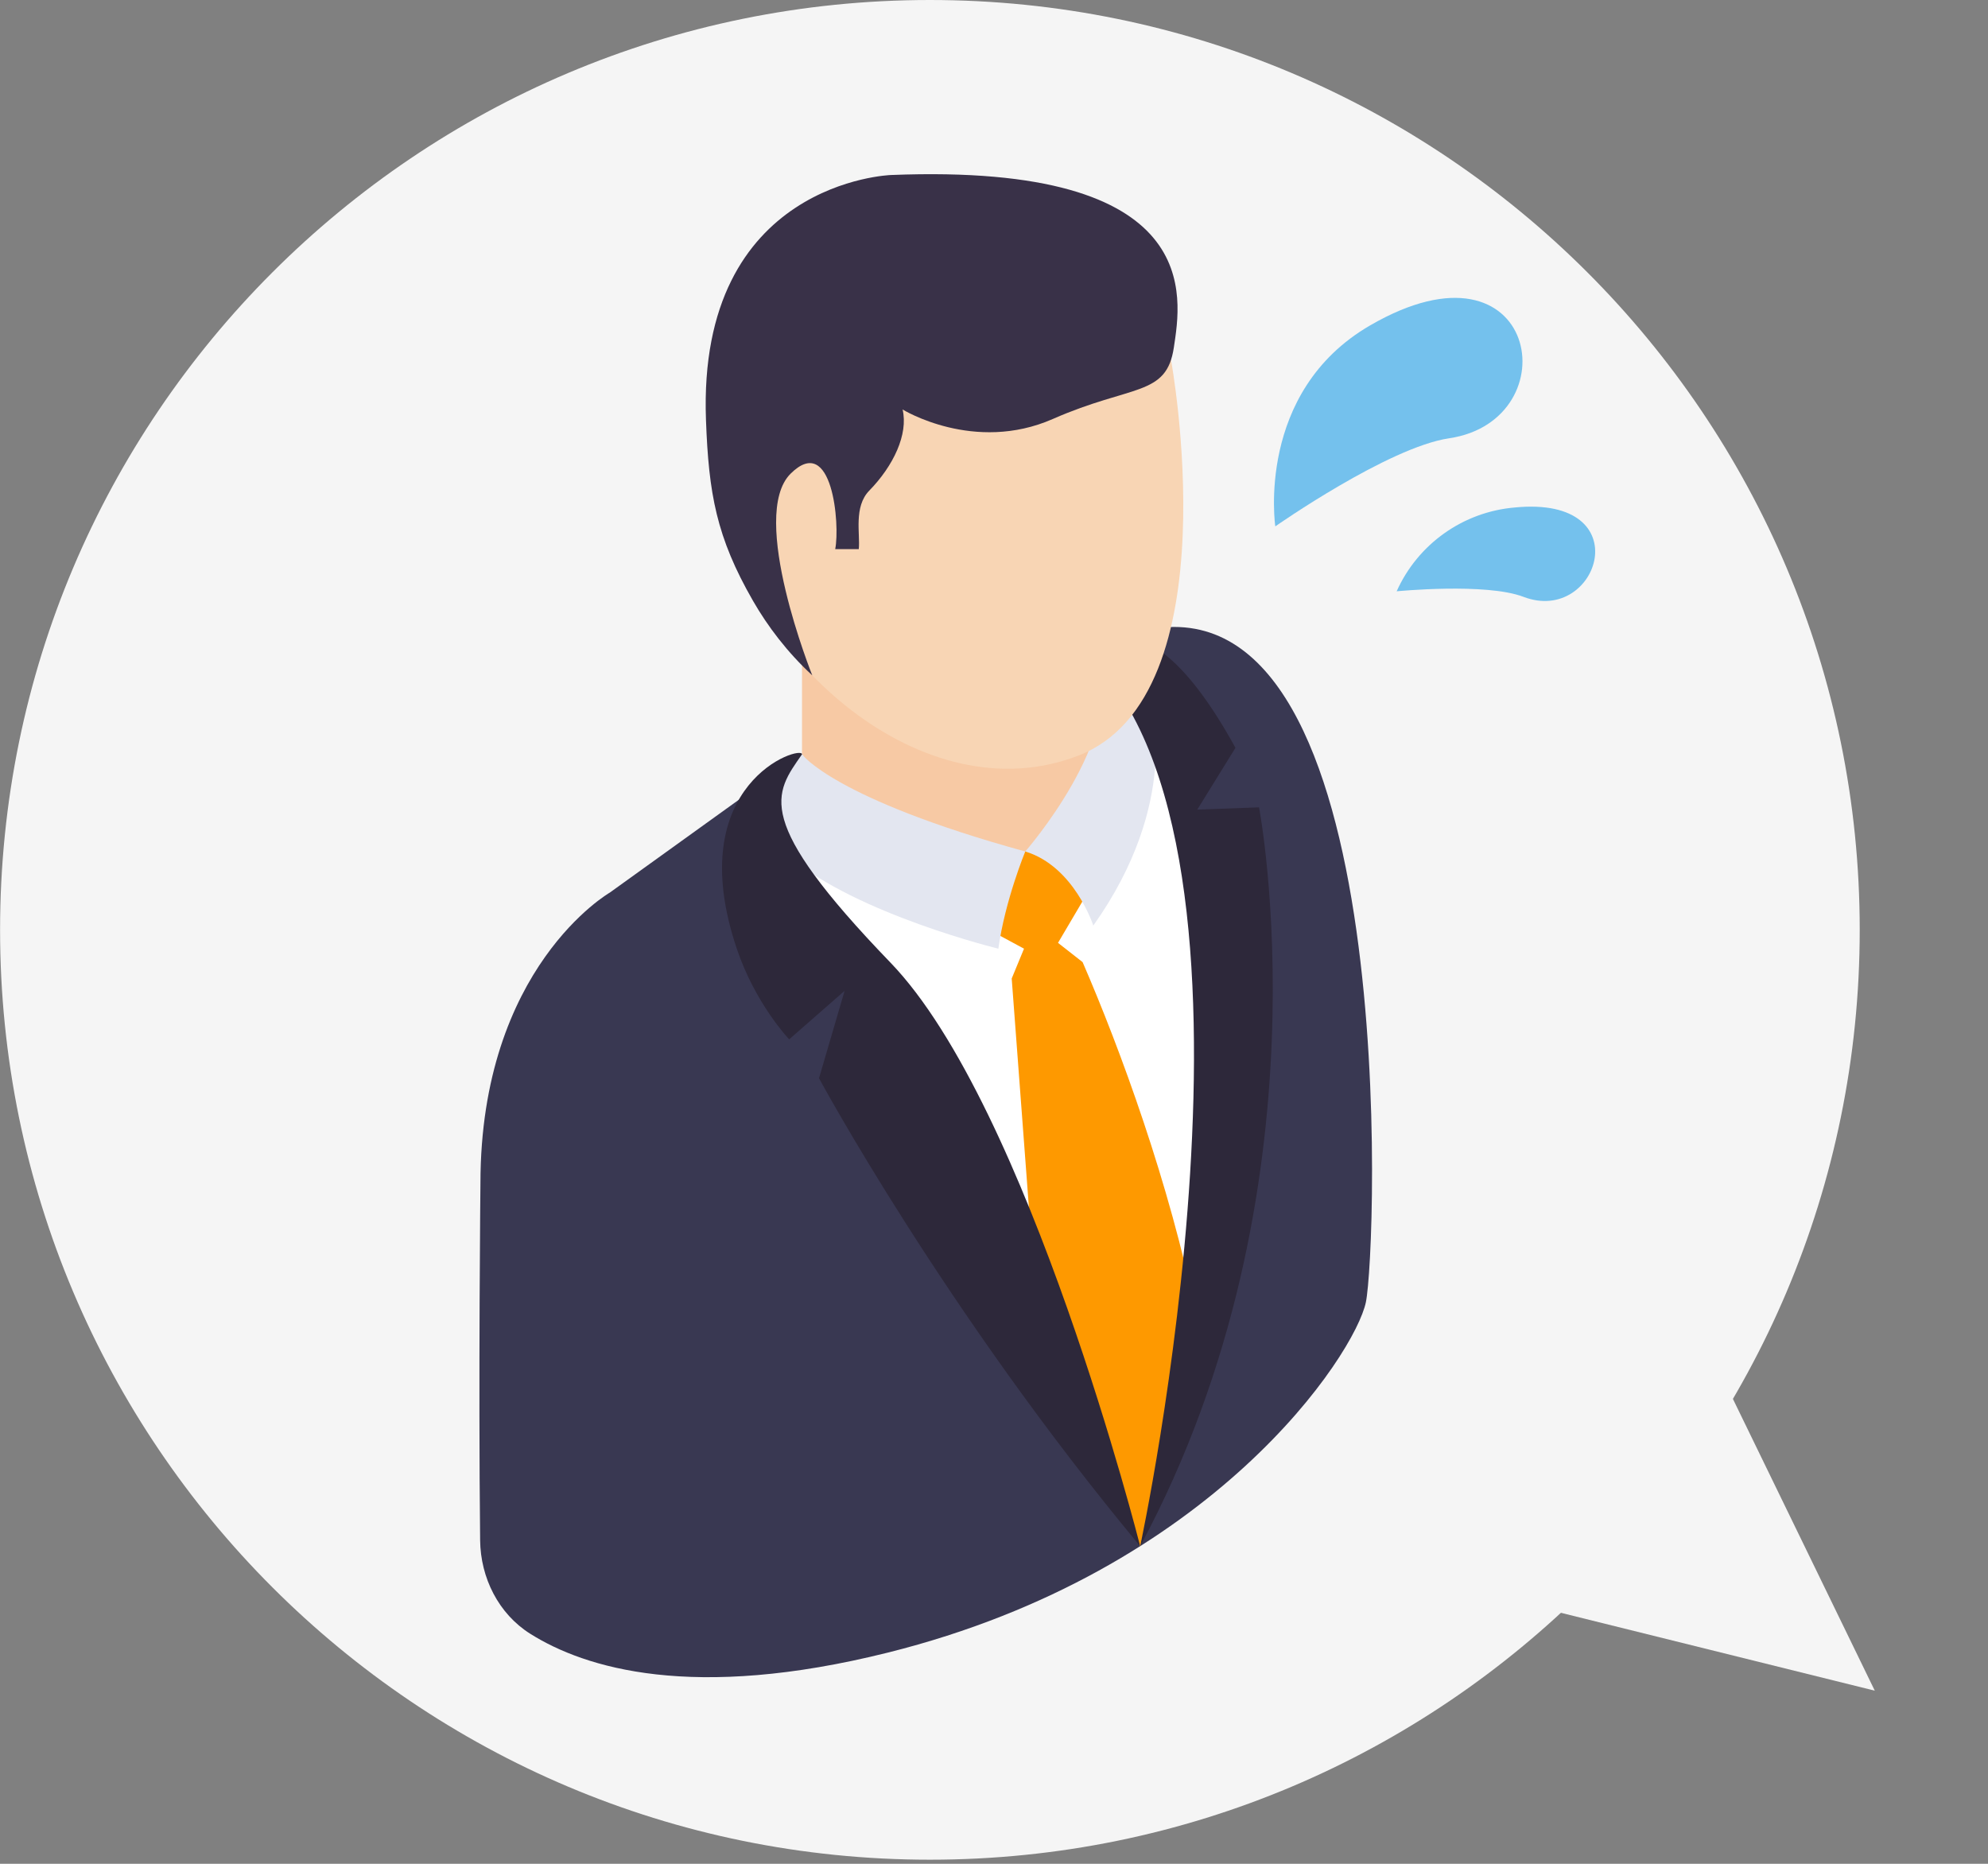 <svg width="160" height="150" viewBox="0 0 160 150" fill="none" xmlns="http://www.w3.org/2000/svg">
<rect x="0" y="0" width="160" height="150" fill="#808080" stroke="none"/>
<path d="M74.841 149.67C116.171 149.67 149.676 116.165 149.676 74.835C149.676 33.505 116.171 0 74.841 0C33.511 0 0.006 33.505 0.006 74.835C0.006 116.165 33.511 149.67 74.841 149.67Z" fill="#F5F5F5"/>
<path d="M150.888 136.067L117.744 127.844L135.955 105.357L150.888 136.067Z" fill="#F5F5F5"/>
<path d="M92.666 50.621L64.548 60.708L49.077 71.838C49.077 71.838 38.667 77.823 38.667 95.24C38.667 95.24 38.501 110.945 38.642 123.959C38.674 126.981 40.12 129.88 42.679 131.489C47.084 134.258 55.737 136.932 71.47 132.999C97.691 126.444 109.054 108.964 109.928 104.811C110.802 100.659 112.768 47.125 92.666 50.621Z" fill="#393852"/>
<path d="M92.665 50.622L64.548 60.706L60.835 63.379C58.521 67.516 56.163 66.74 67.892 78.989C80.739 92.405 91.763 124.441 91.763 124.441C98.447 97.842 97.781 69.646 92.665 50.622Z" fill="white"/>
<path d="M64.549 51.157V60.706C64.549 60.706 69.08 67.73 82.517 69.481C83.754 69.641 89.645 69.937 90.477 69.007C92.401 66.853 91.354 61.87 90.474 51.408V45.02L64.549 51.157Z" fill="#F7C9A4"/>
<path d="M82.516 68.529C84.996 68.776 86.912 70.352 87.53 71.847L85.152 75.882L87.131 77.432C90.182 84.468 94.146 95.323 96.271 105.8L91.764 124.44L83.481 106.108L81.425 78.752L82.415 76.351L78.124 74.034C79.026 71.814 80.535 69.403 82.516 68.529Z" fill="#FE9900"/>
<path d="M87.992 74.491C87.992 74.491 86.466 69.726 82.517 68.529C82.517 68.529 90.57 59.336 88.356 53.292L92.63 56.67C92.63 56.67 95.054 64.556 87.992 74.491Z" fill="#E3E6F0"/>
<path d="M87.635 52.85C87.635 52.85 91.84 46.367 99.433 60.185L96.36 65.157L101.331 64.976C101.331 64.976 107.234 95.675 91.763 124.441C91.763 124.44 103.856 68.343 87.635 52.85Z" fill="#2D283A"/>
<path d="M94.245 28.954C94.245 28.954 99.24 56.005 86.785 60.815C74.33 65.625 60.274 53.176 57.575 40.062C54.877 26.949 85.066 17.715 94.245 28.954Z" fill="#F8D5B4"/>
<path d="M64.548 60.708C62.117 61.611 61.333 67.101 63.505 68.941C68.992 73.587 80.351 76.351 80.351 76.351C80.889 72.461 82.516 68.529 82.516 68.529C67.076 64.281 64.548 60.708 64.548 60.708Z" fill="#E3E6F0"/>
<path d="M91.764 124.44C91.764 124.44 82.806 89.011 71.667 77.471C60.529 65.929 62.33 63.891 64.548 60.708C64.57 59.924 54.79 62.971 59.298 76.351C60.799 80.809 63.515 83.647 63.515 83.647L67.976 79.742L65.917 86.777C65.917 86.777 76.006 105.495 91.764 124.44Z" fill="#2D283A"/>
<path d="M71.713 14.085C71.713 14.085 56.108 14.581 56.819 33.801C57.037 39.722 57.653 43.224 60.606 48.359C61.785 50.41 63.364 52.496 65.374 54.354C65.374 54.354 60.215 41.503 63.633 38.118C66.995 34.788 67.618 42.228 67.22 44.193H69.117C69.241 42.97 68.689 40.79 69.96 39.487C71.91 37.488 73.111 34.95 72.644 32.955C72.644 32.955 78.398 36.509 84.744 33.716C91.091 30.924 93.883 31.94 94.475 27.962C95.068 23.985 97.099 13.069 71.713 14.085Z" fill="#393148"/>
<path d="M112.407 47.587C113.245 45.717 114.568 44.106 116.239 42.92C117.91 41.734 119.868 41.017 121.91 40.843C132.082 39.843 128.656 50.347 122.618 48.036C119.598 46.88 112.406 47.588 112.406 47.588" fill="#74C1ED"/>
<path d="M102.64 42.359C102.64 42.359 101.029 31.548 110.267 26.191C123.831 18.319 126.435 33.818 116.628 35.274C111.722 36.001 102.639 42.363 102.639 42.363" fill="#74C1ED"/>
</svg>
